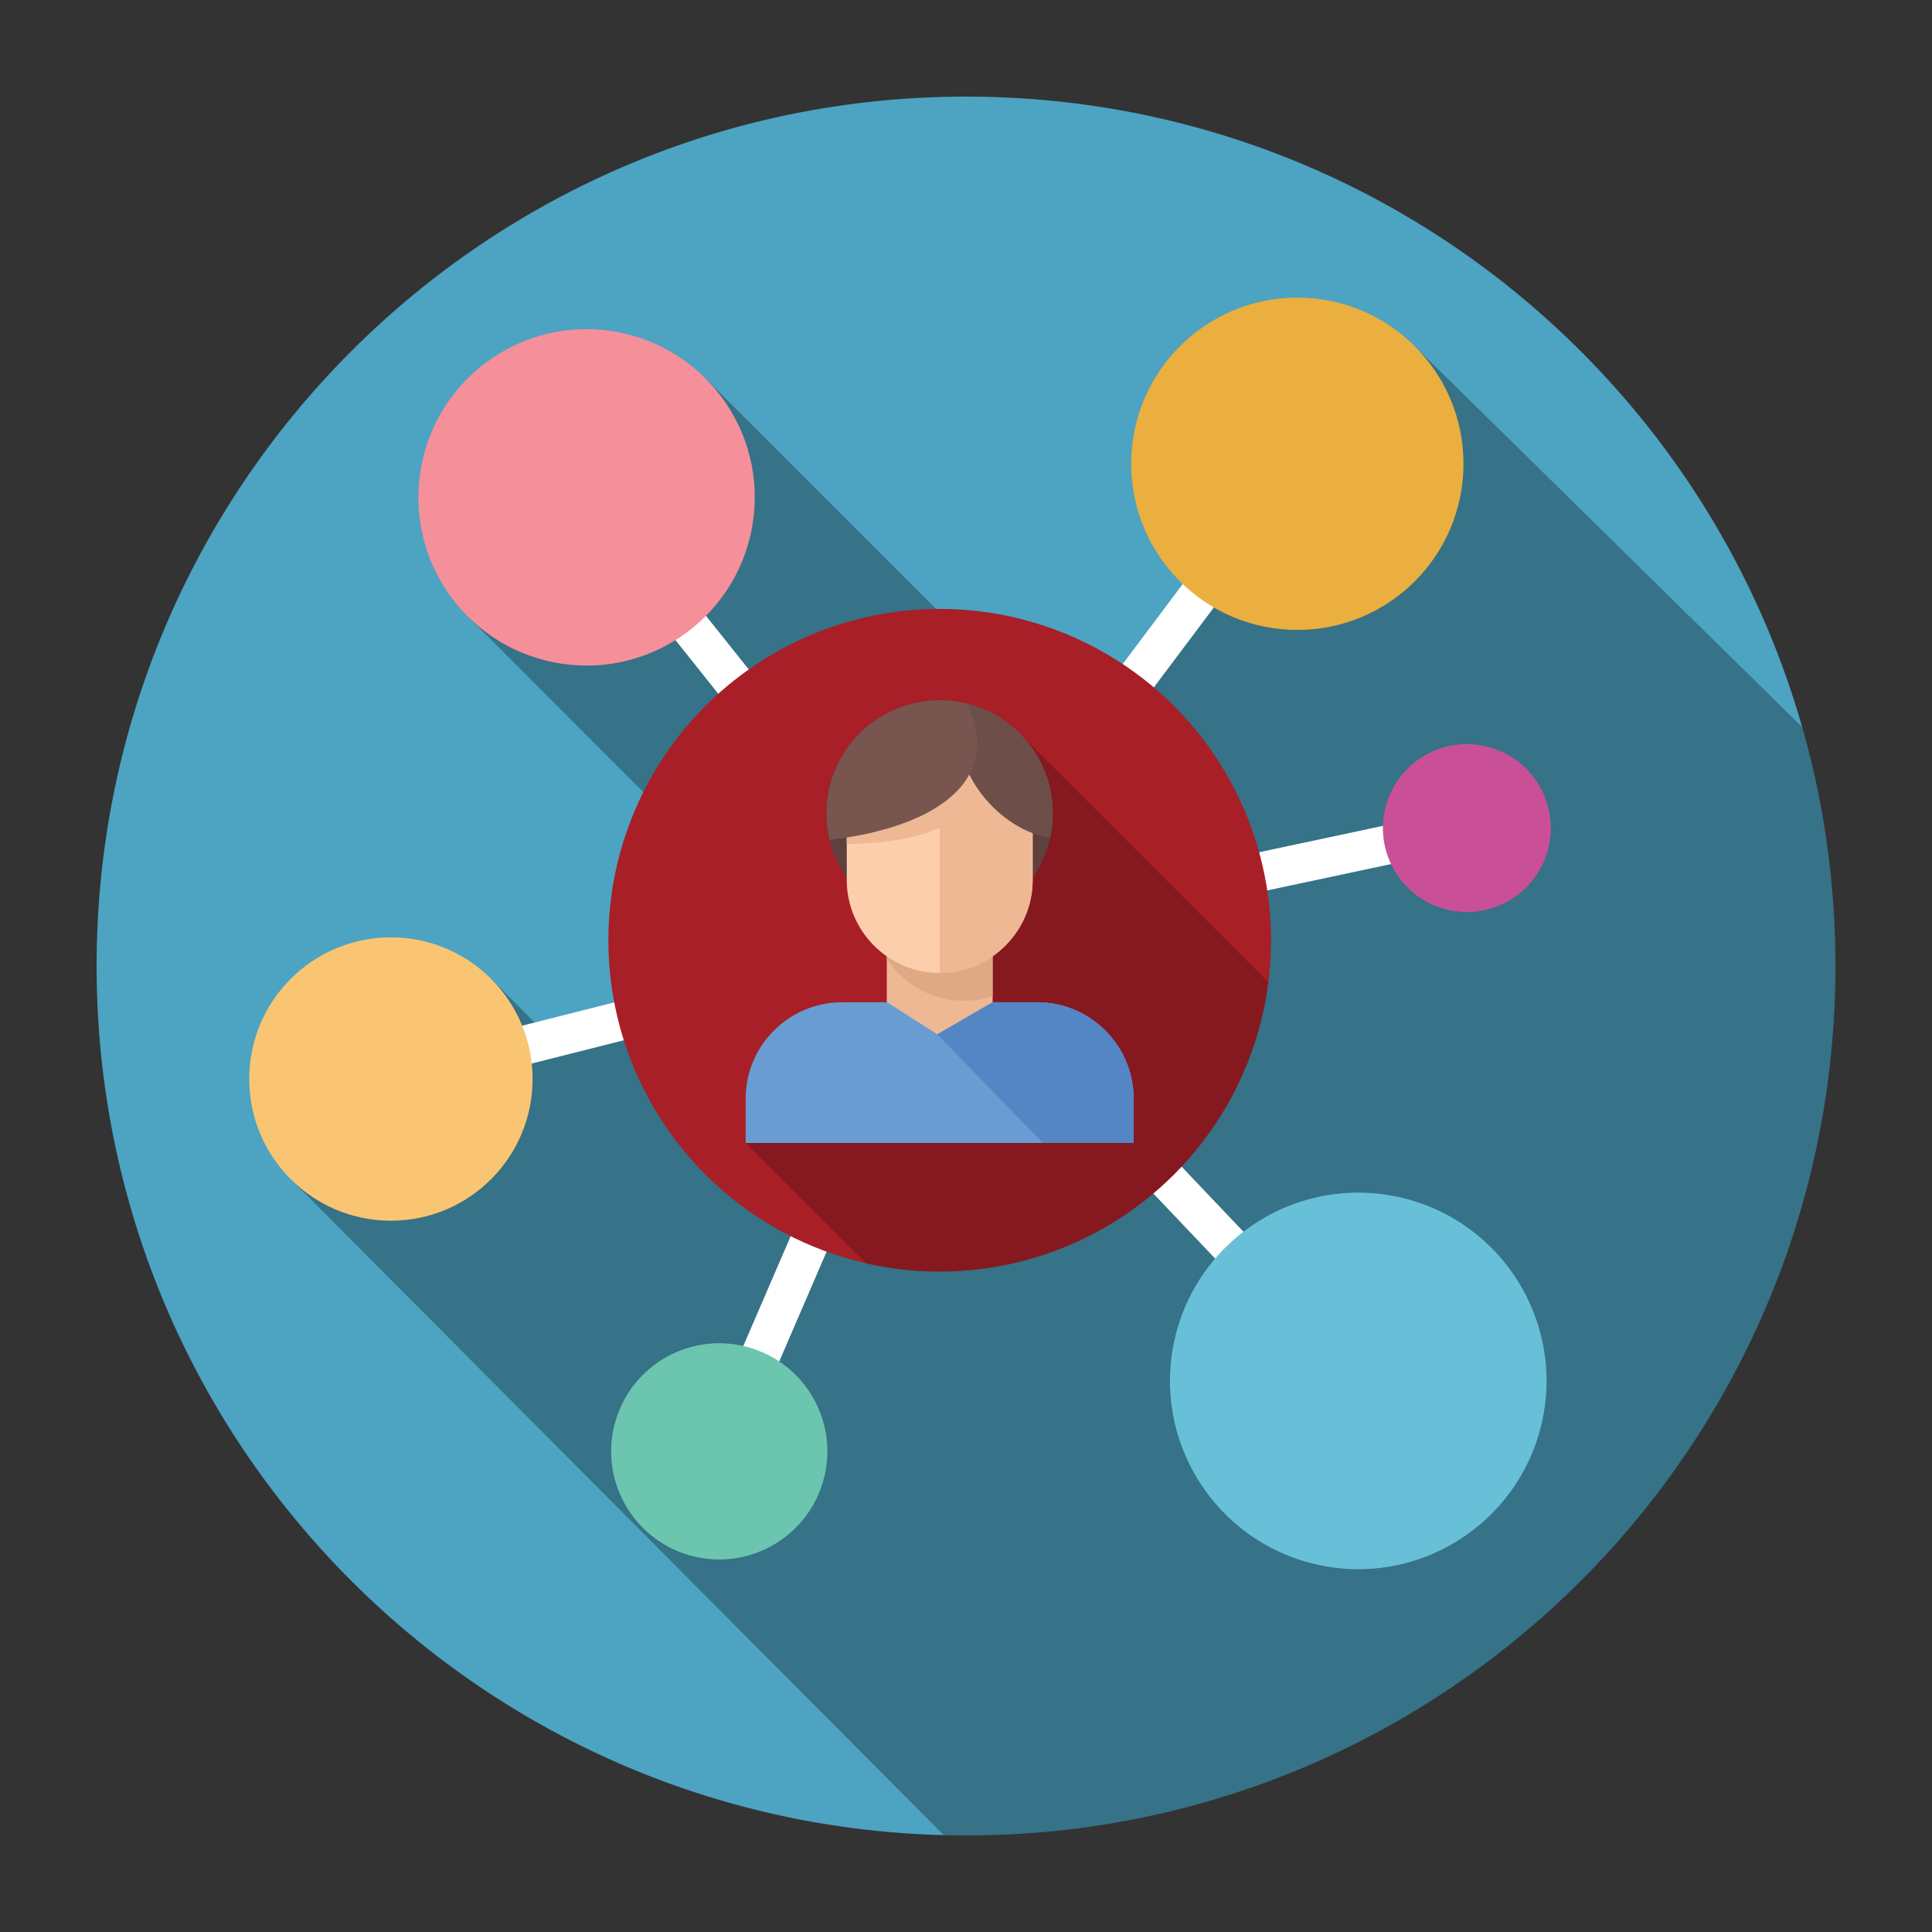 <?xml version="1.0" encoding="UTF-8"?>
<svg id="Layer_1" data-name="Layer 1" xmlns="http://www.w3.org/2000/svg" width="2.5in" height="2.5in" xmlns:xlink="http://www.w3.org/1999/xlink" viewBox="0 0 180 180">
  <rect x="0" y="0" width="180" height="180" fill="#333333" stroke="none"/>
  <defs>
    <style>
      .cls-1 {
        fill: none;
      }

      .cls-2 {
        fill: #f58f9a;
      }

      .cls-3 {
        fill: #f9c573;
      }

      .cls-4 {
        fill: #dea983;
      }

      .cls-4, .cls-5, .cls-6, .cls-7, .cls-8, .cls-9, .cls-10, .cls-11, .cls-12, .cls-13 {
        fill-rule: evenodd;
      }

      .cls-5 {
        fill: #6e4e49;
      }

      .cls-6, .cls-10 {
        fill: #010101;
      }

      .cls-14 {
        fill: #eaaf3e;
      }

      .cls-15, .cls-11 {
        fill: #5e403c;
      }

      .cls-7 {
        fill: #699cd3;
      }

      .cls-16 {
        clip-path: url(#clippath-1);
      }

      .cls-8 {
        fill: #78554e;
      }

      .cls-17 {
        fill: #c95097;
      }

      .cls-18 {
        fill: #fff;
      }

      .cls-19 {
        fill: #6cc6af;
      }

      .cls-20 {
        fill: #68c0d8;
      }

      .cls-21 {
        fill: #4da3c2;
      }

      .cls-9 {
        fill: #edb893;
      }

      .cls-22 {
        opacity: .3;
      }

      .cls-10 {
        opacity: .2;
      }

      .cls-23 {
        fill: #a81f27;
      }

      .cls-12 {
        fill: #5486c5;
      }

      .cls-24 {
        clip-path: url(#clippath);
      }

      .cls-13 {
        fill: #fdceab;
      }
    </style>
    <clipPath id="clippath">
      <rect class="cls-1" x="9" y="9" width="162" height="162"/>
    </clipPath>
    <clipPath id="clippath-1">
      <path id="Path_1223-2" data-name="Path 1223" class="cls-1" d="M9,90C9,45.26,45.26,9,90,9s81,36.26,81,81-36.26,81-81,81S9,134.74,9,90"/>
    </clipPath>
  </defs>
  <g class="cls-24">
    <g id="Group_179" data-name="Group 179">
      <path id="Path_1223" data-name="Path 1223" class="cls-21" d="M9,90C9,45.26,45.26,9,90,9s81,36.26,81,81-36.26,81-81,81S9,134.74,9,90"/>
      <g id="Group_176" data-name="Group 176" class="cls-22">
        <g class="cls-16">
          <path class="cls-6" d="M167.9,67.75s23.17,61.53-10.07,92.46-68.79,11.88-68.79,11.88l-61.8-62.08,9.19-9.47,9.46-9.2,5.52,5.52,25.13-6.46-32.96-32.97,21.92-22.41,35.21,35.21,20.16-27.02,10.95-10.94,36.09,35.48Z"/>
        </g>
      </g>
    </g>
    <g>
      <polygon class="cls-18" points="86.13 88.73 53.23 47.47 56.07 45.2 88.97 86.47 86.13 88.73 86.13 88.73"/>
      <polygon class="cls-18" points="86.1 86.51 119.42 42.12 122.32 44.3 89 88.69 86.1 86.51 86.1 86.51"/>
      <polygon class="cls-18" points="88.86 86.35 127.85 127.39 125.22 129.9 86.23 88.85 88.86 86.35 88.86 86.35"/>
      <polygon class="cls-18" points="89.22 88.32 68.68 135.93 65.33 134.49 85.87 86.88 89.22 88.32 89.22 88.32"/>
      <polygon class="cls-18" points="87.99 89.37 36.86 102.29 35.98 98.76 87.11 85.84 87.99 89.37 87.99 89.37"/>
      <polygon class="cls-18" points="87.17 85.82 136.27 75.36 137.03 78.92 87.92 89.38 87.17 85.82 87.17 85.82"/>
      <circle class="cls-2" cx="54.65" cy="46.34" r="15.67" transform="translate(-16.86 41.82) rotate(-36.68)"/>
      <circle class="cls-14" cx="120.87" cy="43.21" r="15.48"/>
      <circle class="cls-20" cx="126.54" cy="128.65" r="17.54" transform="translate(-27.47 222.69) rotate(-76.88)"/>
      <circle class="cls-19" cx="67" cy="135.21" r="10.07" transform="translate(-79.92 169.6) rotate(-76.81)"/>
      <circle class="cls-3" cx="36.42" cy="100.53" r="13.2"/>
      <circle class="cls-17" cx="136.65" cy="77.14" r="7.82" transform="translate(24.52 186.91) rotate(-73.83)"/>
      <circle class="cls-23" cx="87.55" cy="87.6" r="30.87"/>
      <path class="cls-10" d="M87.55,118.48c-2.36,0-4.65-.27-6.86-.77l-11.22-11.22,18.07-15.83,7.72-22.06,22.91,22.91c-1.92,15.2-14.9,26.96-30.63,26.96h0Z"/>
      <g>
        <polygon class="cls-9" points="82.62 86.67 92.48 86.67 92.48 97.47 82.62 97.47 82.62 86.67 82.62 86.67"/>
        <path class="cls-7" d="M78.45,93.38h4.2l4.68,2.99,5.15-2.99h4.17c4.94,0,8.97,4.04,8.97,8.97v4.14h-36.15v-4.14c0-4.94,4.04-8.97,8.97-8.97h0Z"/>
        <path class="cls-12" d="M96.65,93.38c4.94,0,8.97,4.04,8.97,8.97v4.14h-8.45l-9.85-10.12,5.15-2.99h4.17Z"/>
        <path class="cls-4" d="M82.62,86.67h9.86v6.16c-.83.27-1.72.41-2.64.41h0c-3.01,0-5.67-1.55-7.22-3.89v-2.69h0Z"/>
        <circle class="cls-15" cx="87.55" cy="75.78" r="10.54"/>
        <path class="cls-11" d="M87.55,86.32c-5.82,0-10.54-4.72-10.54-10.54s4.72-10.54,10.54-10.54v21.08h0Z"/>
        <path class="cls-13" d="M87.55,65.63h0c4.77,0,8.66,3.9,8.66,8.66v7.7c0,4.76-3.9,8.66-8.66,8.66h0c-4.77,0-8.66-3.9-8.66-8.66v-7.7c0-4.77,3.9-8.66,8.66-8.66h0Z"/>
        <path class="cls-9" d="M87.55,65.63h0c2.09,0,4.02.75,5.52,2,.1,8.76-6.29,10.87-14.18,11.01v-4.34c0-4.77,3.9-8.66,8.66-8.66h0Z"/>
        <path class="cls-9" d="M87.55,65.63h0c4.77,0,8.66,3.9,8.66,8.66v7.7c0,4.76-3.9,8.66-8.66,8.66h0v-25.03h0Z"/>
        <path class="cls-5" d="M89.18,65.36c5.05.78,8.91,5.15,8.91,10.41,0,.78-.09,1.54-.25,2.27-3.68-.42-9.57-5.04-8.66-12.69h0Z"/>
        <path class="cls-8" d="M90.14,65.56c-.83-.21-1.7-.32-2.6-.32-5.82,0-10.54,4.72-10.54,10.54,0,.85.1,1.68.29,2.47,9.1-1.06,16.35-5.05,12.84-12.69h0Z"/>
      </g>
    </g>
  </g>
</svg>